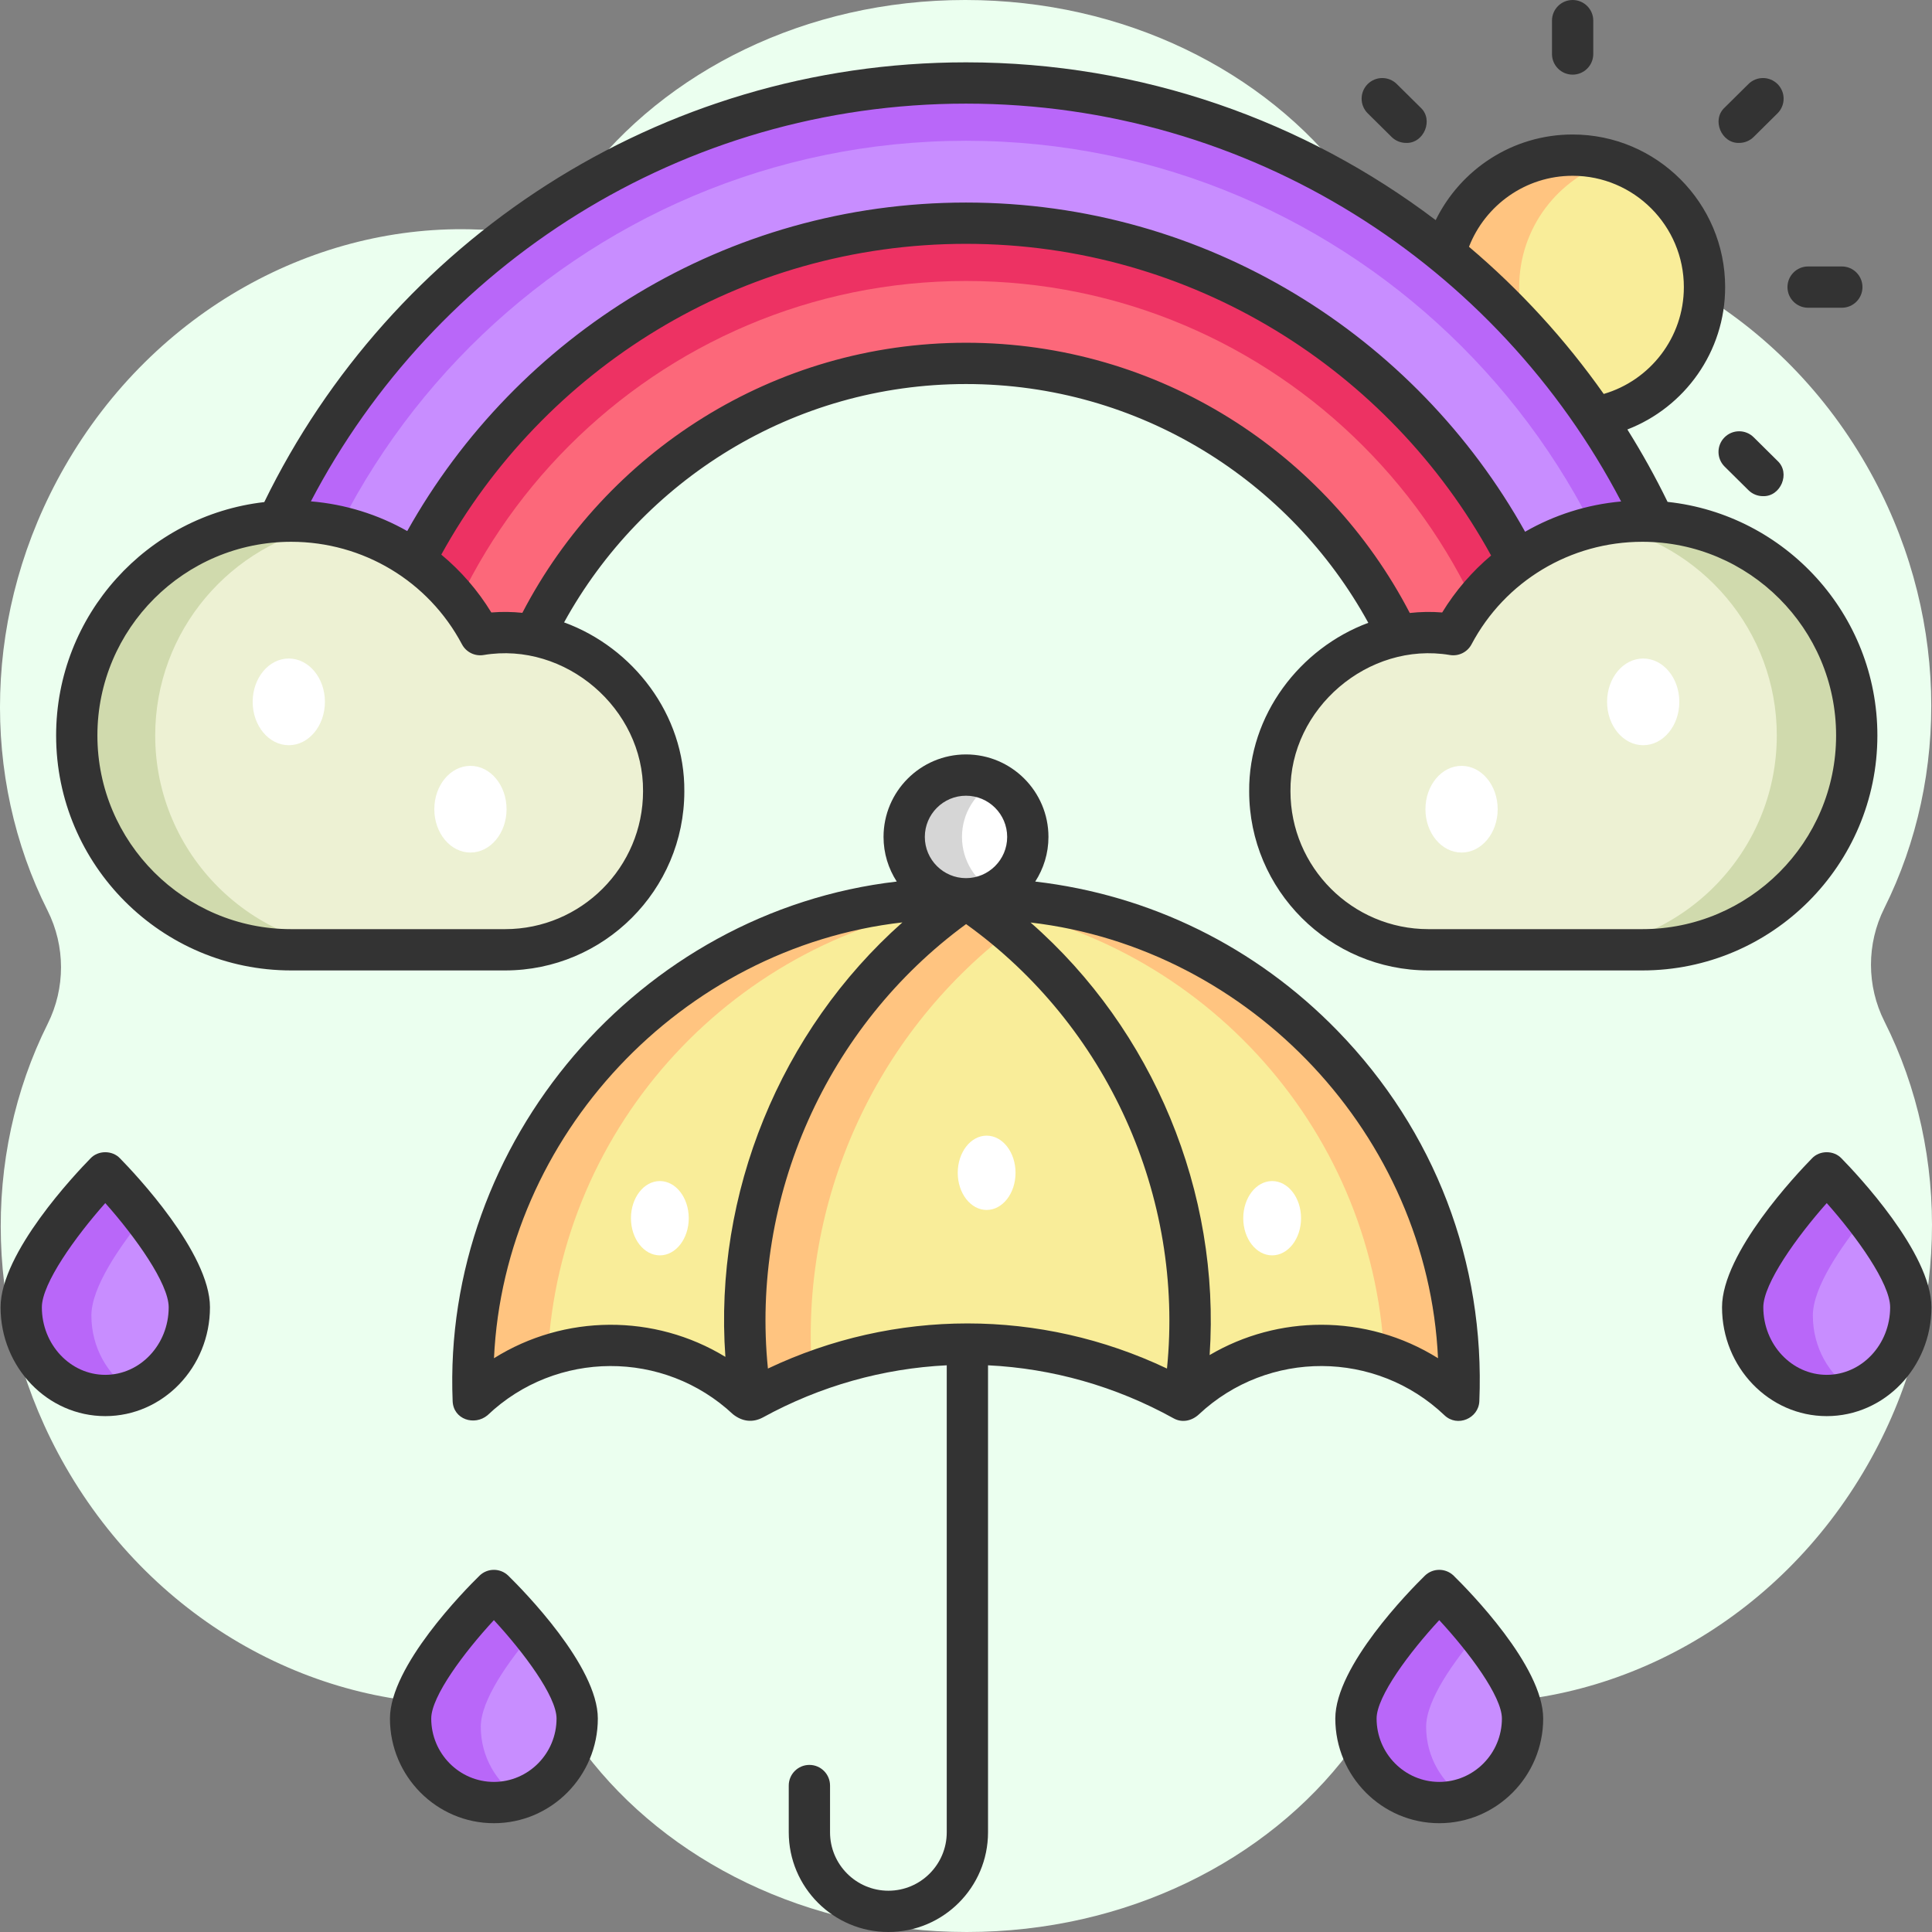 <svg id="Layer_1" enable-background="new 0 0 468 468" height="512" viewBox="0 0 468 468" width="512" xmlns="http://www.w3.org/2000/svg"><rect x="0" y="0" width="468" height="468" fill="#808080" stroke="none"/><g><path d="m456.475 247.424c-4.333-8.608-4.341-18.794-.034-27.416 15.98-31.991 15.654-72.457-4.287-107.242-21.874-38.156-61.426-59.142-100.407-57.43-9.922.436-19.497-4.081-25.505-11.99-19.844-26.122-53.825-43.346-92.419-43.346-38.682 0-72.73 17.303-92.553 43.526-6.003 7.941-15.591 12.48-25.538 12.077-38.869-1.573-78.253 19.404-100.062 57.447-20 34.888-20.27 75.491-4.145 107.527 4.333 8.608 4.341 18.794.034 27.416-15.98 31.991-15.654 72.457 4.287 107.242 21.874 38.156 61.426 59.142 100.407 57.43 9.922-.436 19.497 4.081 25.505 11.99 19.843 26.121 53.825 43.345 92.419 43.345 38.682 0 72.73-17.303 92.553-43.526 6.003-7.941 15.591-12.48 25.538-12.077 38.87 1.573 78.253-19.404 100.062-57.447 20-34.888 20.27-75.491 4.145-107.526z" fill="#ebffef"/><g><g><g><g><g><path id="XMLID_49_" d="m181.265 339.21 52.735-121.491-.635-.009c-67.249-.935-121.487 54.573-118.721 121.5 18.546-17.654 47.63-17.776 66.324-.279z" fill="#f9ed99"/><path d="m132.703 328.358c2.846-56.058 45.623-101.96 100.825-109.551l.472-1.088-.635-.009c-67.249-.935-121.487 54.573-118.721 121.5 5.317-5.062 11.502-8.675 18.059-10.852z" fill="#ffc480"/><ellipse cx="159.84" cy="295.095" fill="#fff" rx="7" ry="9"/></g><g><path id="XMLID_117_" d="m286.735 339.21-52.735-121.491.635-.009c67.249-.935 121.487 54.573 118.721 121.5-18.546-17.654-47.63-17.776-66.324-.279z" fill="#f9ed99"/><path d="m335.297 328.358c-2.846-56.058-45.623-101.96-100.825-109.551l-.472-1.088.635-.009c67.249-.935 121.487 54.573 118.721 121.5-5.317-5.062-11.502-8.675-18.059-10.852z" fill="#ffc480"/><ellipse cx="308.16" cy="295.095" fill="#fff" rx="7" ry="9"/></g><g><path id="XMLID_37_" d="m181.958 339.21c-7.619-47.035 12.561-94.246 51.881-121.38l.161-.111.643.44c39.392 26.934 59.675 74.065 52.092 121.052-32.454-17.986-71.856-18.067-104.384-.216z" fill="#f9ed99"/><path d="m244.555 225.709c-3.156-2.66-6.456-5.188-9.913-7.551l-.642-.439-.161.111c-39.32 27.133-59.5 74.345-51.881 121.38l.393-.216c4.659-2.557 9.463-4.733 14.363-6.554-3.004-41.202 14.891-81.335 47.841-106.731z" fill="#ffc480"/><ellipse cx="239" cy="284.095" fill="#fff" rx="7" ry="9"/></g></g><g><ellipse cx="234" cy="202.735" fill="#fff" rx="14.974" ry="14.984"/><path d="m233.026 202.735c0-5.744 3.233-10.727 7.974-13.241-2.09-1.109-4.47-1.742-7-1.742-8.27 0-14.974 6.708-14.974 14.983s6.704 14.984 14.974 14.984c2.53 0 4.91-.634 7-1.742-4.741-2.515-7.974-7.498-7.974-13.242z" fill="#d6d6d6"/></g><path d="m324.011 249.705c-19.863-20.415-45.44-32.923-73.238-36.158 2.016-3.121 3.201-6.827 3.201-10.812 0-11.02-8.96-19.984-19.974-19.984s-19.974 8.965-19.974 19.984c0 3.983 1.184 7.689 3.2 10.809-62.421 7.247-110.171 63.125-107.578 125.872.183 4.431 5.288 6.039 8.443 3.415 16.605-15.806 42.723-15.915 59.465-.243 2.273 1.797 4.776 2.067 7.2.789 14.013-7.689 29.238-11.898 44.581-12.653v113.128c0 7.802-6.341 14.148-14.136 14.148s-14.136-6.347-14.136-14.148v-11.327c0-2.762-2.239-5-5-5s-5 2.238-5 5v11.327c0 13.315 10.828 24.148 24.136 24.148s24.136-10.833 24.136-24.148v-113.129c15.49.758 30.858 5.037 44.974 12.86 2.091 1.157 4.47.575 6.139-1.001 16.737-15.667 42.854-15.557 59.459.249 3.127 2.979 8.271.748 8.443-3.415 1.391-33.66-10.805-65.52-34.341-89.711zm-90.011-56.954c5.5 0 9.974 4.479 9.974 9.984s-4.475 9.983-9.974 9.983-9.974-4.479-9.974-9.983c0-5.506 4.474-9.984 9.974-9.984zm-58.285 135.933c-17.176-10.482-38.992-10.361-56.053.327 2.487-53.914 45.397-99.457 98.935-105.572-29.603 26.277-45.727 65.743-42.882 105.245zm106.97 2.827c-30.712-14.571-65.936-14.571-96.666.002-4.196-41.488 14.198-82.909 48.002-107.664 34.259 24.603 52.847 65.992 48.664 107.662zm37.359-10.605c-9.354 0-18.714 2.446-27.028 7.339 2.667-39.439-13.661-78.755-43.379-104.779 53.45 6.22 96.216 51.73 98.702 105.545-8.623-5.402-18.457-8.105-28.295-8.105z" fill="#333"/></g><g><g><ellipse cx="380.947" cy="69.546" fill="#f9ed99" rx="31.945" ry="31.965"/><path d="m368.002 69.545c0-14.344 9.441-26.48 22.445-30.528-3.001-.934-6.192-1.438-9.5-1.438-17.642 0-31.945 14.312-31.945 31.965 0 17.654 14.302 31.965 31.945 31.965 3.308 0 6.499-.503 9.5-1.437-13.004-4.046-22.445-16.183-22.445-30.527z" fill="#ffc480"/></g><g fill="#333"><path d="m380.947 18.081c-2.761 0-5-2.238-5-5v-8.081c0-2.762 2.239-5 5-5s5 2.238 5 5v8.081c0 2.762-2.239 5-5 5z"/><path d="m340.609 34.619c-1.271 0-2.542-.481-3.517-1.446l-5.773-5.714c-1.963-1.942-1.979-5.108-.037-7.071 1.943-1.961 5.109-1.978 7.071-.036l5.773 5.714c3.213 2.962.772 8.705-3.517 8.553z"/><path d="m323.901 74.546h-8.164c-2.761 0-5-2.238-5-5s2.239-5 5-5h8.164c2.761 0 5 2.238 5 5s-2.238 5-5 5z"/><path d="m334.836 120.187c-4.29.153-6.729-5.591-3.518-8.554l5.773-5.715c1.962-1.942 5.128-1.927 7.071.036s1.927 5.128-.036 7.071l-5.773 5.715c-.974.965-2.246 1.447-3.517 1.447z"/><path d="m380.947 139.091c-2.761 0-5-2.238-5-5v-8.081c0-2.762 2.239-5 5-5s5 2.238 5 5v8.081c0 2.762-2.239 5-5 5z"/><path d="m427.057 120.187c-1.271 0-2.543-.481-3.518-1.446l-5.773-5.715c-1.962-1.943-1.979-5.108-.036-7.071 1.942-1.962 5.109-1.979 7.071-.036l5.773 5.715c3.212 2.963.772 8.704-3.517 8.553z"/><path d="m446.156 74.546h-8.165c-2.761 0-5-2.238-5-5s2.239-5 5-5h8.165c2.761 0 5 2.238 5 5s-2.239 5-5 5z"/><path d="m421.284 34.619c-4.29.152-6.729-5.592-3.517-8.554l5.773-5.714c1.962-1.942 5.128-1.925 7.071.036 1.942 1.963 1.926 5.129-.037 7.071l-5.773 5.714c-.975.966-2.246 1.447-3.517 1.447z"/></g></g><g><g><path d="m234 54.064c-82.867 0-150.043 67.22-150.043 150.14v6.33h33.941v-6.33c0-64.061 52.083-116.177 116.102-116.177s116.102 52.117 116.102 116.177v6.33h33.941v-6.33c0-82.92-67.177-150.14-150.043-150.14z" fill="#fc687a"/><path d="m384.043 204.204c0-82.92-67.176-150.14-150.043-150.14-82.866 0-150.043 67.22-150.043 150.14v6.33h14v-6.33c0-75.067 61.029-136.14 136.043-136.14s136.043 61.072 136.043 136.14v6.33h14z" fill="#ed3263"/></g><g><path d="m417.984 204.204c0-101.515-82.535-184.104-183.984-184.104s-183.984 82.589-183.984 184.104v6.33h33.941v-6.33c0-82.92 67.176-150.14 150.043-150.14 82.866 0 150.043 67.22 150.043 150.14v6.33h33.941z" fill="#c88dff"/><path d="m417.984 204.204c0-101.515-82.535-184.104-183.984-184.104s-183.984 82.589-183.984 184.104v6.33h14v-6.33c0-93.795 76.254-170.104 169.984-170.104s169.984 76.309 169.984 170.104v6.33h14z" fill="#b967f9"/></g><g><g><g><path d="m18.595 178.159c0-28.629 23.296-51.919 51.933-51.919 19.465 0 36.848 10.612 45.797 27.494 22.996-3.871 44.654 14.596 44.444 37.927 0 21.179-17.237 38.411-38.42 38.411h-51.819c-28.637.001-51.933-23.289-51.935-51.913z" fill="#edf1d3"/><path d="m37.595 178.159c0-25.403 18.348-46.588 42.489-51.042-3.108-.573-6.302-.876-9.556-.876-28.637 0-51.933 23.29-51.933 51.918.002 28.624 23.298 51.914 51.934 51.914h19c-28.636 0-51.932-23.29-51.934-51.914z" fill="#d0daad"/></g><g fill="#fff"><ellipse cx="69.957" cy="170.017" rx="8.75" ry="10.5"/><ellipse cx="113.957" cy="196.017" rx="8.75" ry="10.5"/></g></g><g><g><path d="m397.47 230.073h-51.819c-21.183 0-38.42-17.232-38.42-38.411-.21-23.331 21.448-41.798 44.444-37.927 8.949-16.882 26.331-27.494 45.797-27.494 28.637 0 51.933 23.29 51.933 51.919-.002 28.623-23.298 51.913-51.935 51.913z" fill="#edf1d3"/><path d="m430.405 178.159c0-25.403-18.348-46.588-42.489-51.042 3.108-.573 6.302-.876 9.556-.876 28.637 0 51.933 23.29 51.933 51.918-.002 28.624-23.298 51.914-51.934 51.914h-19c28.636 0 51.932-23.29 51.934-51.914z" fill="#d0daad"/></g><g fill="#fff"><ellipse cx="398.043" cy="170.017" rx="8.75" ry="10.5"/><ellipse cx="354.043" cy="196.017" rx="8.75" ry="10.5"/></g></g></g></g><path d="m403.947 121.573c-2.941-6.033-6.196-11.885-9.739-17.54 13.838-5.342 23.684-18.781 23.684-34.488 0-20.383-16.573-36.966-36.944-36.966-14.556 0-27.158 8.472-33.172 20.742-31.67-23.977-71.088-38.22-113.776-38.22-74.632 0-139.289 43.519-169.982 106.524-28.337 3.241-50.423 27.352-50.423 56.535.002 31.383 25.543 56.914 56.935 56.914h51.819c23.942 0 43.42-19.475 43.42-43.366.167-18.573-12.414-34.858-29.127-40.941 18.915-34.377 55.447-57.739 97.358-57.739 41.959 0 78.554 23.4 97.453 57.84-16.577 6.159-29.023 22.367-28.857 40.84 0 23.892 19.478 43.366 43.42 43.366h51.819c31.392 0 56.933-25.531 56.935-56.914 0-29.322-22.293-53.529-50.823-56.587zm-23-78.993c14.857 0 26.944 12.097 26.944 26.966 0 12.251-8.209 22.613-19.41 25.883-9.329-13.23-20.309-25.215-32.639-35.65 3.917-10.053 13.689-17.199 25.105-17.199zm-146.947-17.479c68.885 0 128.788 39.15 158.695 96.375-8.315.746-16.228 3.286-23.262 7.331-26.524-47.524-77.278-79.743-135.433-79.743-58.089 0-108.802 32.143-135.353 79.577-7.063-4.008-15.003-6.5-23.336-7.194 29.915-57.21 89.815-96.346 158.689-96.346zm-78.231 166.561c0 18.423-14.992 33.411-33.42 33.411h-51.819c-25.878 0-46.933-21.046-46.935-46.914 0-25.871 21.054-46.918 46.933-46.918 17.403 0 33.258 9.517 41.379 24.836 1.009 1.903 3.123 2.945 5.248 2.589 19.774-3.325 38.793 12.976 38.614 32.996zm78.231-108.635c-46.691 0-87.266 26.592-107.465 65.422-2.468-.252-4.979-.295-7.518-.085-3.288-5.382-7.399-10.093-12.118-14.018 24.708-44.837 72.415-75.282 127.101-75.282 54.771 0 102.527 30.548 127.2 75.501-4.608 3.879-8.625 8.518-11.851 13.799-2.652-.22-5.275-.161-7.849.122-20.194-38.852-60.792-65.459-107.5-65.459zm163.836 142.046h-51.819c-18.428 0-33.42-14.988-33.42-33.411-.18-20.02 18.839-36.321 38.614-32.996 2.125.356 4.239-.686 5.248-2.589 8.121-15.319 23.976-24.836 41.379-24.836 25.879 0 46.933 21.047 46.933 46.918-.003 25.868-21.057 46.914-46.935 46.914z" fill="#333"/></g><g><g><g><path d="m139.816 416.289c0 11.241-9.034 20.354-20.177 20.354s-20.177-9.113-20.177-20.354 20.177-31.018 20.177-31.018 20.177 19.777 20.177 31.018z" fill="#c88dff"/><path d="m116.461 418.29c0-6.528 6.801-15.928 12.507-22.668-4.779-5.888-9.329-10.351-9.329-10.351s-20.177 19.777-20.177 31.019c0 11.241 9.034 20.354 20.177 20.354 2.238 0 4.384-.383 6.396-1.062-5.74-3.588-9.574-9.98-9.574-17.292z" fill="#b967f9"/><path d="m119.638 441.644c-13.883 0-25.178-11.374-25.178-25.354 0-12.698 18.058-31.041 21.678-34.589 1.944-1.907 5.056-1.905 7 0 3.62 3.548 21.677 21.891 21.677 34.589 0 13.98-11.294 25.354-25.177 25.354zm0-49.191c-7.171 7.745-15.178 18.451-15.178 23.836 0 8.467 6.809 15.354 15.178 15.354s15.177-6.888 15.177-15.354c0-5.385-8.006-16.091-15.177-23.836z" fill="#333"/></g><g><path d="m368.815 416.289c0 11.241-9.034 20.354-20.177 20.354s-20.177-9.113-20.177-20.354 20.177-31.018 20.177-31.018 20.177 19.777 20.177 31.018z" fill="#c88dff"/><path d="m345.461 418.29c0-6.528 6.801-15.928 12.507-22.668-4.779-5.888-9.329-10.351-9.329-10.351s-20.177 19.777-20.177 31.019c0 11.241 9.034 20.354 20.177 20.354 2.238 0 4.384-.383 6.396-1.062-5.74-3.588-9.574-9.98-9.574-17.292z" fill="#b967f9"/><path d="m348.638 441.644c-13.883 0-25.178-11.374-25.178-25.354 0-12.698 18.058-31.041 21.678-34.589 1.945-1.907 5.056-1.905 7 0 3.62 3.548 21.677 21.891 21.677 34.589 0 13.98-11.294 25.354-25.177 25.354zm0-49.191c-7.171 7.745-15.178 18.451-15.178 23.836 0 8.467 6.809 15.354 15.178 15.354s15.177-6.888 15.177-15.354c0-5.385-8.006-16.091-15.177-23.836z" fill="#333"/></g></g><g><g><path d="m45.862 316.664c0 11.804-9.116 21.372-20.362 21.372s-20.362-9.569-20.362-21.372c0-11.804 20.362-32.569 20.362-32.569s20.362 20.766 20.362 32.569z" fill="#c88dff"/><path d="m22.138 318.664c0-6.87 6.895-16.77 12.661-23.851-4.78-6.109-9.299-10.719-9.299-10.719s-20.362 20.766-20.362 32.57 9.116 21.372 20.362 21.372c2.259 0 4.425-.402 6.455-1.114-5.877-3.749-9.817-10.512-9.817-18.258z" fill="#b967f9"/><path d="m25.5 343.036c-13.984 0-25.362-11.83-25.362-26.372 0-13.179 18.153-32.358 21.792-36.07 1.867-1.982 5.274-1.982 7.141 0 3.639 3.712 21.792 22.892 21.792 36.07-.001 14.542-11.379 26.372-25.363 26.372zm.002-51.605c-7.263 8.175-15.364 19.488-15.364 25.233 0 9.027 6.891 16.372 15.362 16.372s15.362-7.345 15.362-16.372c0-5.759-8.098-17.065-15.36-25.233z" fill="#333"/></g><g><path d="m462.862 316.664c0 11.804-9.116 21.372-20.362 21.372s-20.362-9.569-20.362-21.372c0-11.804 20.362-32.569 20.362-32.569s20.362 20.766 20.362 32.569z" fill="#c88dff"/><path d="m439.138 318.664c0-6.87 6.895-16.77 12.661-23.851-4.78-6.109-9.299-10.719-9.299-10.719s-20.362 20.766-20.362 32.569 9.116 21.372 20.362 21.372c2.259 0 4.425-.402 6.455-1.114-5.877-3.748-9.817-10.511-9.817-18.257z" fill="#b967f9"/><path d="m442.5 343.036c-13.984 0-25.362-11.83-25.362-26.372 0-13.179 18.153-32.358 21.792-36.07 1.867-1.982 5.274-1.982 7.141 0 3.639 3.712 21.792 22.892 21.792 36.07-.001 14.542-11.379 26.372-25.363 26.372zm.002-51.605c-7.263 8.175-15.364 19.488-15.364 25.233 0 9.027 6.891 16.372 15.362 16.372s15.362-7.345 15.362-16.372c0-5.759-8.098-17.065-15.36-25.233z" fill="#333"/></g></g></g></g></g></svg>